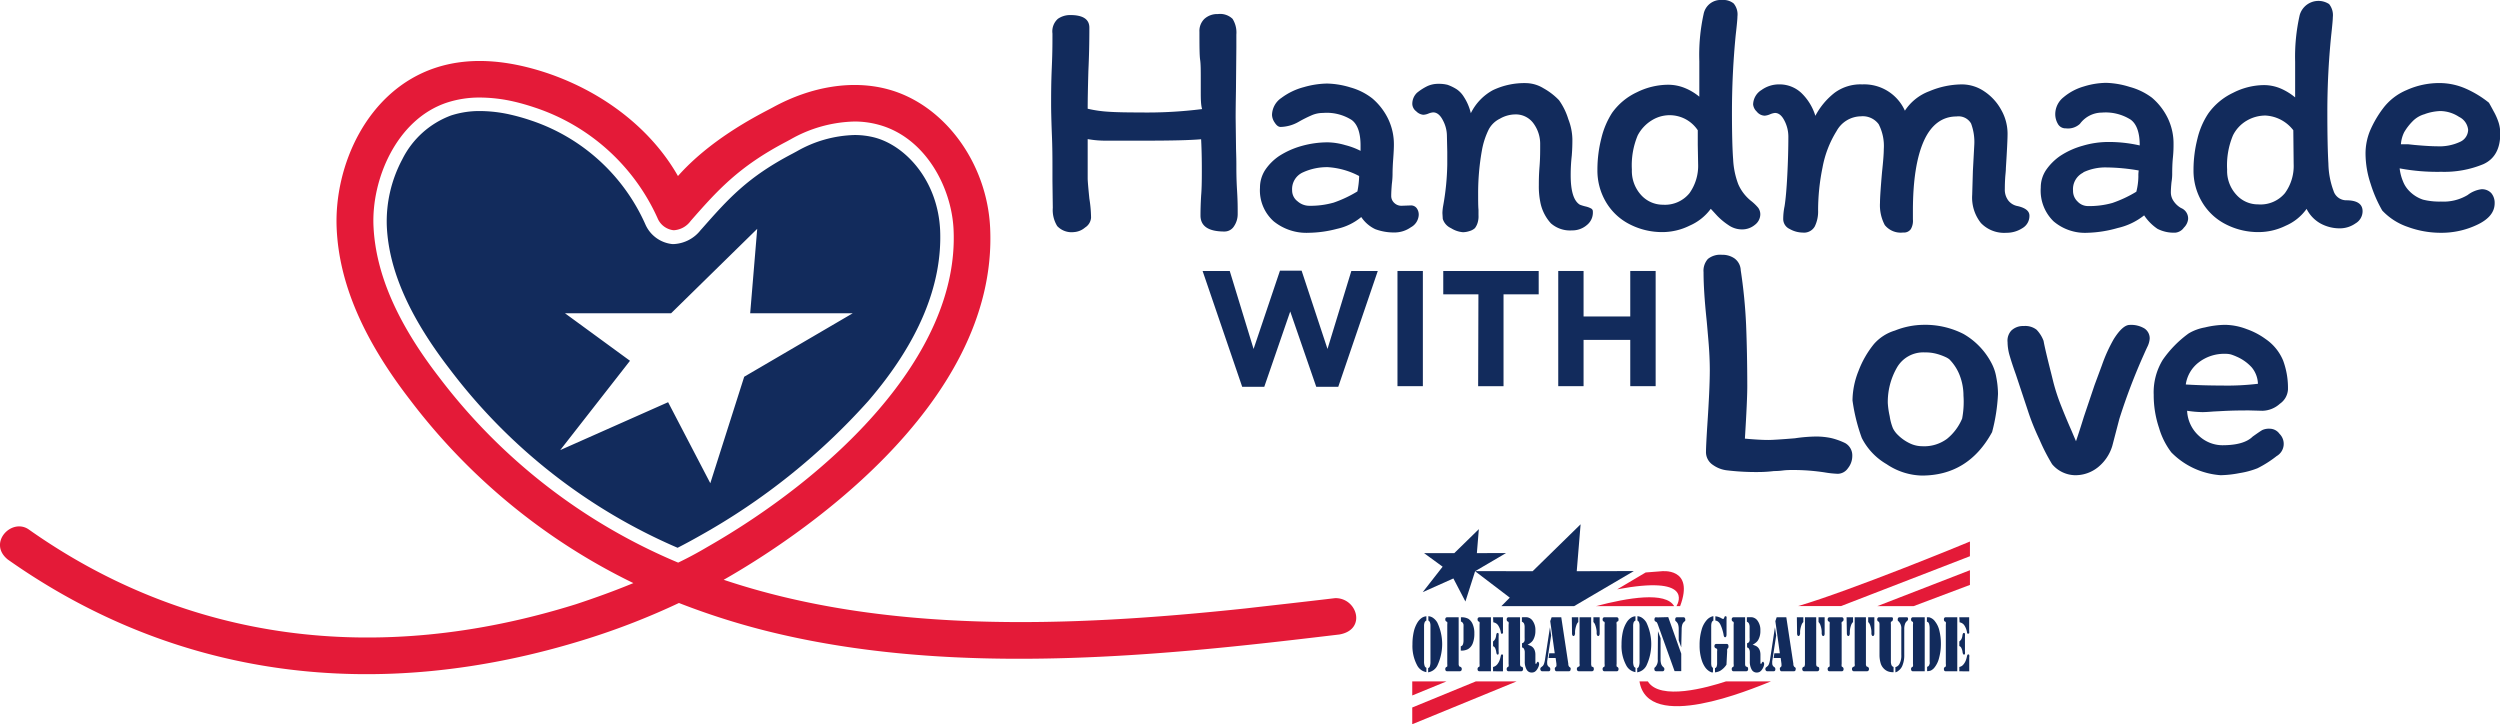 <svg xmlns="http://www.w3.org/2000/svg" viewBox="0 0 355.48 102.98"><defs><style>.cls-1{fill:#e41a38;}.cls-2,.cls-3{fill:#122b5c;}.cls-3{fill-rule:evenodd;}</style></defs><g id="Layer_2" data-name="Layer 2"><g id="Layer_1-2" data-name="Layer 1"><path id="fullLogo" class="cls-1" d="M189.85,85.05c-4.45.53-8.67,1-12.71,1.46-25.65,2.73-51.53,3.55-74.24-4.07l.18-.1c9.15-5.22,38.91-24.25,37.71-49.93-.43-9.27-6.54-17.56-14.52-19.71-5-1.36-10.86-.45-16.36,2.56l-.51.27c-2.33,1.22-8.53,4.46-13,9.5C92.68,18.48,86,13.17,77.8,10.39c-6-2-11.31-2.27-15.93-.73-9.69,3.24-14.38,13.91-14,22.78.33,7.75,3.73,15.72,10.4,24.37a88.12,88.12,0,0,0,31.79,26.1c-2.65,1.1-5.37,2.08-8.15,3C53.47,94.8,26.56,91.14,4.11,75.3c-2.44-1.73-5.92,1.91-3,4.26,23.83,16.81,52.31,20.71,82.37,11.28a102.56,102.56,0,0,0,13.06-5.1,103.39,103.39,0,0,0,15,4.58c20.83,4.71,43.58,3.77,66.13,1.36,4.08-.43,8.3-.93,12.77-1.46C194.36,89.55,193,85,189.85,85.05ZM96.43,80a82.76,82.76,0,0,1-34-26.37c-6-7.77-9-14.78-9.32-21.42S56.35,17,63.52,14.6a14.81,14.81,0,0,1,4.74-.73,21.91,21.91,0,0,1,4.8.57c1,.23,2,.52,3.07.88A29.19,29.19,0,0,1,93.49,31a2.8,2.8,0,0,0,2.23,1.73h.18a3.19,3.19,0,0,0,2.31-1.32C102,27.1,105,23.71,111.82,20.14l.59-.32a19.18,19.18,0,0,1,9.07-2.54,12.91,12.91,0,0,1,3.43.45c6.64,1.78,10.4,8.86,10.68,14.92.84,18.06-17.57,35.18-35.09,45.17Q98.51,79,96.43,80Z"></path><path id="fullLogo-2" data-name="fullLogo" class="cls-2" d="M133.68,32.74c-.33-7.09-4.91-12-9.26-13.17a11.28,11.28,0,0,0-2.94-.37,17.36,17.36,0,0,0-8.15,2.3l-.63.34c-6.43,3.36-9.15,6.44-12.92,10.71l-.14.15a5.17,5.17,0,0,1-3.74,2l-.35,0a4.71,4.71,0,0,1-3.79-2.81A27.22,27.22,0,0,0,75.51,17.13a29.39,29.39,0,0,0-2.88-.82,19.82,19.82,0,0,0-4.37-.52,13,13,0,0,0-4.13.63,12.67,12.67,0,0,0-6.94,6.26A18.73,18.73,0,0,0,55,32.13c.27,6.23,3.19,12.88,8.93,20.33A80.39,80.39,0,0,0,96.35,77.89c1.09-.56,2.16-1.14,3.2-1.73A92.81,92.81,0,0,0,123.48,57C130.61,48.71,134,40.54,133.68,32.74ZM105.82,53.57,101,68.71,95,57.19,79.66,64,89.58,51.3l-9.25-6.76h15.1l12.24-12-1,12,14.59,0Z"></path><path id="fullLogo-3" data-name="fullLogo" class="cls-2" d="M170.74,13.12V11.28c0-1.24,0-2.16-.09-2.77s-.1-1.87-.1-4a2.39,2.39,0,0,1,.7-1.82A2.7,2.7,0,0,1,173.17,2a2.56,2.56,0,0,1,2.09.68,3.65,3.65,0,0,1,.54,2.24V6.76l-.05,5.34c0,1-.05,2.59-.05,4.67l.05,4c0,.62.05,1.48.05,2.58,0,.87,0,2.12.1,3.74s.09,2.61.09,3.35a3.06,3.06,0,0,1-.51,1.71,1.59,1.59,0,0,1-1.38.77c-2.27,0-3.4-.76-3.4-2.28q0-1.26.09-2.82c.07-.74.1-1.88.1-3.4,0-1.07,0-2.61-.1-4.62q-2.28.2-7.87.2c-2.33,0-4.15,0-5.44,0a14.68,14.68,0,0,1-2.82-.22l0,5.59c0,.36.08,1.31.24,2.87a18.13,18.13,0,0,1,.24,2.72,1.8,1.8,0,0,1-.85,1.39,2.67,2.67,0,0,1-1.57.65,2.81,2.81,0,0,1-2.39-.85,4.35,4.35,0,0,1-.63-2.6l-.05-3.84c0-.45,0-1.08,0-1.89,0-1.2,0-2.84-.09-4.91-.07-1.88-.1-3.24-.1-4.09,0-1.26,0-3,.1-5.29s.09-3.73.09-4.77a2.39,2.39,0,0,1,.78-2.09,3.06,3.06,0,0,1,1.75-.53c1.82,0,2.72.6,2.72,1.8q0,3.21-.14,6.12c-.07,2.46-.1,4.26-.1,5.4a17.44,17.44,0,0,0,3,.43c1,.07,2.5.1,4.38.1a62.85,62.85,0,0,0,8.89-.48C170.76,14.94,170.74,14.16,170.74,13.12Z"></path><path id="fullLogo-4" data-name="fullLogo" class="cls-2" d="M200.61,32.32a4,4,0,0,1-2.11.73,7.6,7.6,0,0,1-2.94-.46,4.9,4.9,0,0,1-2-1.73,8.08,8.08,0,0,1-3.45,1.68,16.51,16.51,0,0,1-4,.56,7.4,7.4,0,0,1-5-1.63,5.89,5.89,0,0,1-1.95-4.79,4.62,4.62,0,0,1,.73-2.5,7.33,7.33,0,0,1,2-2,11.74,11.74,0,0,1,3.21-1.43,13.67,13.67,0,0,1,3.74-.51,9.33,9.33,0,0,1,2.43.39,10.27,10.27,0,0,1,2.19.82v-.77c0-1.75-.42-3-1.26-3.62a6.63,6.63,0,0,0-4.09-1,4,4,0,0,0-1.62.34,18.41,18.41,0,0,0-1.83.92,5.39,5.39,0,0,1-2.57.73c-.29,0-.57-.2-.83-.61a2.07,2.07,0,0,1-.39-1.09,3,3,0,0,1,1.34-2.43,9.22,9.22,0,0,1,3.18-1.53,12.61,12.61,0,0,1,3.31-.51,12.11,12.11,0,0,1,3.35.56A8.87,8.87,0,0,1,195.14,14a8.92,8.92,0,0,1,2.26,2.94,8.32,8.32,0,0,1,.8,3.67q0,.63-.09,1.89c-.07.91-.1,1.69-.1,2.34a11.72,11.72,0,0,1-.1,1.31c-.06.71-.09,1.28-.09,1.7a1.33,1.33,0,0,0,.43,1,1.45,1.45,0,0,0,1,.41l1.36-.05a1,1,0,0,1,.83.39,1.53,1.53,0,0,1,.29,1A2.11,2.11,0,0,1,200.61,32.32Zm-11-3.5a17.38,17.38,0,0,0,3.4-1.6,12.29,12.29,0,0,0,.25-2.19,11,11,0,0,0-4.43-1.26,8.18,8.18,0,0,0-3.54.73,2.6,2.6,0,0,0-1.56,2.57,1.93,1.93,0,0,0,.78,1.56,2.52,2.52,0,0,0,1.6.63A12,12,0,0,0,189.6,28.82Z"></path><path id="fullLogo-5" data-name="fullLogo" class="cls-2" d="M225.47,29.36a3,3,0,0,1,.78.29.46.46,0,0,1,.24.43,2.26,2.26,0,0,1-.85,1.92,3.16,3.16,0,0,1-2.11.76,4.12,4.12,0,0,1-3-1A6.2,6.2,0,0,1,219,28.63a11.23,11.23,0,0,1-.19-2.29c0-.55,0-1.44.1-2.67s.09-2.33.09-3.11a4.91,4.91,0,0,0-.94-3,3.1,3.1,0,0,0-2.65-1.29,4.43,4.43,0,0,0-2.14.61,3.57,3.57,0,0,0-1.56,1.48,11,11,0,0,0-1,3.06,34.3,34.3,0,0,0-.53,6.08c0,1,0,1.78.05,2.33,0,.13,0,.38,0,.76a3.05,3.05,0,0,1-.1,1,2.39,2.39,0,0,1-.41.85,1.87,1.87,0,0,1-.75.41,3.13,3.13,0,0,1-.95.17,3.75,3.75,0,0,1-1.7-.58,2.13,2.13,0,0,1-1.17-1.32l-.05-.82a7,7,0,0,1,.1-1,35.75,35.75,0,0,0,.59-5.93c0-.75,0-1.33,0-1.75l-.05-2.29a4.76,4.76,0,0,0-.59-2.26c-.38-.73-.84-1.09-1.36-1.09a2.2,2.2,0,0,0-.68.17,2.15,2.15,0,0,1-.73.17,1.62,1.62,0,0,1-1-.49,1.37,1.37,0,0,1-.56-1,2.16,2.16,0,0,1,.68-1.65,7.61,7.61,0,0,1,1.43-.92,3.68,3.68,0,0,1,1.63-.34,4.9,4.9,0,0,1,1.27.14,6.56,6.56,0,0,1,1.31.64,3.56,3.56,0,0,1,1,1.06,7.28,7.28,0,0,1,1,2.34,7.46,7.46,0,0,1,3.14-3.28,10.43,10.43,0,0,1,4.78-1,4.89,4.89,0,0,1,2.41.73,9.27,9.27,0,0,1,2.21,1.7A9.27,9.27,0,0,1,223,16.94a8.26,8.26,0,0,1,.58,2.84c0,.49,0,1.28-.09,2.38a24.5,24.5,0,0,0-.15,2.77c0,2.27.44,3.66,1.31,4.18A6.66,6.66,0,0,0,225.47,29.36Z"></path><path id="fullLogo-6" data-name="fullLogo" class="cls-2" d="M245.76,32a9.41,9.41,0,0,1-1.58-1.31l-.92-1a7.35,7.35,0,0,1-3,2.39,8.75,8.75,0,0,1-3.74.92,10.07,10.07,0,0,1-4.91-1.17,8.22,8.22,0,0,1-3.3-3.18,8.78,8.78,0,0,1-1.17-4.5,18,18,0,0,1,.56-4.49,11.72,11.72,0,0,1,1.53-3.62,9,9,0,0,1,3.52-2.92,10.09,10.09,0,0,1,4.4-1.07,6.27,6.27,0,0,1,2.48.49,7.86,7.86,0,0,1,2,1.21c0-2.14,0-3.48,0-4V8.7A27.1,27.1,0,0,1,242.24,2a2.47,2.47,0,0,1,2.62-2,2.34,2.34,0,0,1,1.65.49,2.43,2.43,0,0,1,.54,1.84c0,.33-.08,1.22-.25,2.68-.35,3.63-.53,7.25-.53,10.88q0,4.58.17,6.78a11.45,11.45,0,0,0,.73,3.53,6.22,6.22,0,0,0,1.77,2.33,7.05,7.05,0,0,1,1.05,1,1.57,1.57,0,0,1,.31,1,1.9,1.9,0,0,1-.77,1.44,2.82,2.82,0,0,1-1.85.65A3.34,3.34,0,0,1,245.76,32Zm-5.54-4.52a6.69,6.69,0,0,0,1.24-4.15l-.05-2.72c0-.52,0-1.22,0-2.09a4.8,4.8,0,0,0-6.54-1.41,5.48,5.48,0,0,0-2,2.14,11,11,0,0,0-.83,4.86,5.08,5.08,0,0,0,1.31,3.62,4.17,4.17,0,0,0,3.11,1.38A4.49,4.49,0,0,0,240.22,27.48Z"></path><path id="fullLogo-7" data-name="fullLogo" class="cls-2" d="M280.53,24.3l.2-3.74a7.5,7.5,0,0,0-.46-3,2.06,2.06,0,0,0-2.07-1c-2,0-3.58,1.15-4.62,3.43S272,25.61,272,30c0,.19,0,.59,0,1.19a2.37,2.37,0,0,1-.29,1.38,1.18,1.18,0,0,1-1.09.49A2.9,2.9,0,0,1,268,32a6,6,0,0,1-.68-3.16c0-.71.1-2.17.29-4.37.17-1.56.25-2.64.25-3.26a6.75,6.75,0,0,0-.73-3.55,2.81,2.81,0,0,0-2.53-1.12,4,4,0,0,0-3.45,2.09,14.87,14.87,0,0,0-2,5.18,30.45,30.45,0,0,0-.63,6.1,4.83,4.83,0,0,1-.47,2.28,1.75,1.75,0,0,1-1.72.88,3.8,3.8,0,0,1-1.85-.51,1.55,1.55,0,0,1-.92-1.39,8.84,8.84,0,0,1,.19-1.84c.16-1,.29-2.48.39-4.43s.15-3.77.15-5.49a4.94,4.94,0,0,0-.56-2.26c-.37-.73-.82-1.09-1.34-1.09a2.35,2.35,0,0,0-.7.19,2.42,2.42,0,0,1-.76.2,1.5,1.5,0,0,1-1.14-.59,1.63,1.63,0,0,1-.51-1,2.48,2.48,0,0,1,1.19-2.06A4.24,4.24,0,0,1,253,12a4.51,4.51,0,0,1,3.13,1.21,7.59,7.59,0,0,1,2,3.26,10.14,10.14,0,0,1,2.74-3.28A6.21,6.21,0,0,1,264.79,12a6.34,6.34,0,0,1,6.07,3.74,7.12,7.12,0,0,1,3.48-2.77A12.07,12.07,0,0,1,279,12a5.69,5.69,0,0,1,3.16,1,7.41,7.41,0,0,1,2.4,2.63,6.87,6.87,0,0,1,.9,3.37c0,.75-.08,2.39-.24,4.91,0,.43-.07.89-.1,1.39s-.05,1-.05,1.58a2.54,2.54,0,0,0,.51,1.65,2.17,2.17,0,0,0,1.34.78c1.1.26,1.65.71,1.65,1.36a2,2,0,0,1-1,1.77,4.11,4.11,0,0,1-2.28.66,4.57,4.57,0,0,1-3.62-1.39,5.8,5.8,0,0,1-1.24-4Z"></path><path id="fullLogo-8" data-name="fullLogo" class="cls-2" d="M306.78,32.54a6.87,6.87,0,0,1-1.9-1.92,9.34,9.34,0,0,1-3.76,1.8,17,17,0,0,1-4.3.68A6.89,6.89,0,0,1,292,31.47a6.08,6.08,0,0,1-1.82-4.79,4.47,4.47,0,0,1,.75-2.5,7.85,7.85,0,0,1,2-2,11.31,11.31,0,0,1,3.23-1.46,12.81,12.81,0,0,1,3.43-.53,19.84,19.84,0,0,1,4.66.49v-.05c0-1.75-.43-3-1.29-3.62a6.68,6.68,0,0,0-4.1-1,3.9,3.9,0,0,0-3.11,1.6,2.49,2.49,0,0,1-2,.64,1.23,1.23,0,0,1-1.15-.66,2.75,2.75,0,0,1-.36-1.34,3.08,3.08,0,0,1,1.19-2.43,7.83,7.83,0,0,1,2.89-1.53,11.1,11.1,0,0,1,3.16-.51,12.2,12.2,0,0,1,3.35.58A9.24,9.24,0,0,1,306,13.9a8.92,8.92,0,0,1,2.26,2.94,8.32,8.32,0,0,1,.8,3.67c0,.42,0,1-.09,1.9s-.1,1.76-.1,2.38a7.4,7.4,0,0,1-.1,1.11c-.06.59-.09,1.07-.09,1.46a2.16,2.16,0,0,0,.38,1.22,3.14,3.14,0,0,0,1.07,1,1.6,1.6,0,0,1,1,1.6,2,2,0,0,1-.6,1.19,1.67,1.67,0,0,1-1.19.71A5.07,5.07,0,0,1,306.78,32.54Zm-10.55-8a2.62,2.62,0,0,0-1.46,2.57,2.07,2.07,0,0,0,.66,1.56,2,2,0,0,0,1.43.63,12,12,0,0,0,3.5-.44,17.42,17.42,0,0,0,3.41-1.6,9.2,9.2,0,0,0,.29-2.19,4.57,4.57,0,0,1,.05-.83,28.2,28.2,0,0,0-4.52-.43A7.35,7.35,0,0,0,296.23,24.5Z"></path><path id="fullLogo-9" data-name="fullLogo" class="cls-2" d="M331.47,5.1a107.93,107.93,0,0,0-.54,10.84q0,4.81.15,7.34a11.72,11.72,0,0,0,.73,3.86,1.9,1.9,0,0,0,1.8,1.34c1.55,0,2.33.52,2.33,1.56a2,2,0,0,1-1,1.72,3.87,3.87,0,0,1-2.24.71,5.69,5.69,0,0,1-2.72-.68,4.86,4.86,0,0,1-2-2.09A7.08,7.08,0,0,1,325,32.1a8.74,8.74,0,0,1-3.72.9,10.07,10.07,0,0,1-4.91-1.17,8.22,8.22,0,0,1-3.3-3.18,8.7,8.7,0,0,1-1.17-4.45,18,18,0,0,1,.56-4.49A11.1,11.1,0,0,1,314,16.14a9.09,9.09,0,0,1,3.52-2.94,9.8,9.8,0,0,1,4.35-1.1,6.12,6.12,0,0,1,2.48.51,8.53,8.53,0,0,1,2,1.24c0-2.17,0-3.53,0-4.08v-1A26.85,26.85,0,0,1,327,2.14,2.77,2.77,0,0,1,331.18.58a2.51,2.51,0,0,1,.53,1.85C331.71,2.75,331.63,3.65,331.47,5.1ZM318,27.7a4.1,4.1,0,0,0,3.09,1.36,4.5,4.5,0,0,0,3.81-1.6,6.55,6.55,0,0,0,1.24-4.13l-.05-4.81a5.34,5.34,0,0,0-3.93-2.09,5.25,5.25,0,0,0-2.65.7,5,5,0,0,0-2,2.12,11,11,0,0,0-.83,4.86A5,5,0,0,0,318,27.7Z"></path><path id="fullLogo-10" data-name="fullLogo" class="cls-2" d="M337,18.59a15.21,15.21,0,0,1,1.85-3.18,8.11,8.11,0,0,1,3.35-2.6,11.24,11.24,0,0,1,4.67-1,9.31,9.31,0,0,1,3.76.8,14.65,14.65,0,0,1,3.28,2c.13.23.36.64.68,1.24a8.68,8.68,0,0,1,.71,1.63,5.39,5.39,0,0,1,.22,1.5c0,2.17-.8,3.62-2.38,4.35a14.47,14.47,0,0,1-6,1.1,28.94,28.94,0,0,1-5.93-.49,6.65,6.65,0,0,0,.48,1.85,4,4,0,0,0,.93,1.41,4.83,4.83,0,0,0,1.92,1.19,9.62,9.62,0,0,0,2.55.27,6.66,6.66,0,0,0,3.79-.93,4.07,4.07,0,0,1,1.94-.82,1.8,1.8,0,0,1,1.42.55,2.14,2.14,0,0,1,.48,1.44c0,1.23-.79,2.23-2.36,3A11.79,11.79,0,0,1,347,33.1a13.58,13.58,0,0,1-4.62-.83,8.91,8.91,0,0,1-3.64-2.33,18.47,18.47,0,0,1-1.65-3.79,13.69,13.69,0,0,1-.73-4.28A8.52,8.52,0,0,1,337,18.59Zm7.85-2.38A3.82,3.82,0,0,0,343,17.3a7.74,7.74,0,0,0-1.15,1.51,4.63,4.63,0,0,0-.46,1.7c.36,0,.7,0,1,0l.93.1c1.42.13,2.49.19,3.2.19a6.89,6.89,0,0,0,3.28-.63,1.91,1.91,0,0,0,1.15-1.7,2.29,2.29,0,0,0-1.29-1.85,4.94,4.94,0,0,0-2.7-.83A7.36,7.36,0,0,0,344.81,16.21Z"></path><path id="fullLogo-11" data-name="fullLogo" class="cls-2" d="M246.61,36.73a2.19,2.19,0,0,1,.91,1.71,72.54,72.54,0,0,1,.76,7.72q.16,3.86.17,8.71,0,2.06-.34,7.5c1.44.13,2.55.19,3.33.19q.84,0,3.78-.24a22.08,22.08,0,0,1,3-.25,10.39,10.39,0,0,1,2.16.22,9.76,9.76,0,0,1,2,.72,2,2,0,0,1,1,1.81,2.78,2.78,0,0,1-.62,1.76,1.78,1.78,0,0,1-1.44.79,14,14,0,0,1-1.87-.2,29.65,29.65,0,0,0-4.41-.34c-.46,0-1,0-1.54.07s-1,.08-1.25.08a18.68,18.68,0,0,1-2.36.14,34.8,34.8,0,0,1-4.31-.24,4.28,4.28,0,0,1-2-.76,2.18,2.18,0,0,1-1-1.94c0-.49.06-1.75.19-3.77q.34-5.05.35-7.7c0-1.37-.07-2.81-.2-4.32s-.21-2.45-.25-2.84q-.44-4.17-.44-6.86a2.51,2.51,0,0,1,.62-1.87,2.79,2.79,0,0,1,2-.59A3,3,0,0,1,246.61,36.73Z"></path><path id="fullLogo-12" data-name="fullLogo" class="cls-2" d="M283.85,53.62A13,13,0,0,1,284.1,56a25.51,25.51,0,0,1-.84,5.44q-3.37,6.18-10,6.18a9.31,9.31,0,0,1-5-1.62,9,9,0,0,1-3.53-3.73,25.55,25.55,0,0,1-1.32-5.34,11.54,11.54,0,0,1,.85-4.17,13.84,13.84,0,0,1,2.19-3.83,6.42,6.42,0,0,1,3-1.93,11.21,11.21,0,0,1,3.92-.81,12,12,0,0,1,5.83,1.3,10.25,10.25,0,0,1,4,4.19A6.53,6.53,0,0,1,283.85,53.62Zm-4.66,2.62a8,8,0,0,0-.51-2.8,6.62,6.62,0,0,0-1.5-2.35,2.67,2.67,0,0,0-.54-.32,8.1,8.1,0,0,0-1.2-.44,6.08,6.08,0,0,0-1.74-.22,4.31,4.31,0,0,0-4,2.21,9.78,9.78,0,0,0-1.27,5,11.73,11.73,0,0,0,.27,1.86,7.49,7.49,0,0,0,.46,1.72,3.51,3.51,0,0,0,.76,1,6.08,6.08,0,0,0,1.52,1.08,4.13,4.13,0,0,0,1.89.47,5.46,5.46,0,0,0,3.53-1.06A7.38,7.38,0,0,0,279,59.52,12.79,12.79,0,0,0,279.19,56.24Z"></path><path id="fullLogo-13" data-name="fullLogo" class="cls-2" d="M298.88,51.92a21.91,21.91,0,0,1,1.69-3.72c.85-1.34,1.6-2,2.26-2a3.66,3.66,0,0,1,2.1.51,1.68,1.68,0,0,1,.74,1.45,3.16,3.16,0,0,1-.37,1.23q-.36.78-.42.93a84.67,84.67,0,0,0-3.53,9.26l-1,3.83a6.18,6.18,0,0,1-2,3A5.12,5.12,0,0,1,295,67.57,4.37,4.37,0,0,1,291.79,66,28.07,28.07,0,0,1,290,62.51q-1-2.1-1.65-4.11l-1.71-5.15c-.36-1-.65-1.88-.86-2.6a7.07,7.07,0,0,1-.32-2A2.1,2.1,0,0,1,286,47a2.39,2.39,0,0,1,1.76-.64,2.62,2.62,0,0,1,1.82.52,4.63,4.63,0,0,1,1,1.59c.13.75.49,2.29,1.08,4.61l.34,1.37a28.06,28.06,0,0,0,1.13,3.39c.45,1.14.91,2.24,1.37,3.28l.69,1.62c.32-.95.7-2.11,1.12-3.48l1.52-4.51Z"></path><path id="fullLogo-14" data-name="fullLogo" class="cls-2" d="M307.53,51.16a15.65,15.65,0,0,1,3.68-3.75,6.77,6.77,0,0,1,2.3-.85,12.81,12.81,0,0,1,2.85-.37,8.84,8.84,0,0,1,3.11.61,10.35,10.35,0,0,1,2.67,1.4,6.92,6.92,0,0,1,2.5,3.06,11.23,11.23,0,0,1,.69,4.15,2.65,2.65,0,0,1-1.15,2,3.82,3.82,0,0,1-2.48,1l-1.86-.05c-.95,0-2.31,0-4.07.1l-1,.05q-1.08.09-1.62.09a16.28,16.28,0,0,1-2.16-.19,5.1,5.1,0,0,0,1.72,3.6,4.94,4.94,0,0,0,3.28,1.3q3.09,0,4.32-1.23c.69-.49,1.14-.8,1.37-.93a2.29,2.29,0,0,1,1.08-.19,1.72,1.72,0,0,1,1.37.73,2,2,0,0,1-.41,3.16A15.61,15.61,0,0,1,321,66.58a11.82,11.82,0,0,1-2.55.69,15.33,15.33,0,0,1-2.7.3,10.92,10.92,0,0,1-7-3.24A10.62,10.62,0,0,1,307,60.85a14.57,14.57,0,0,1-.76-4.71A8.84,8.84,0,0,1,307.53,51.16Zm13.53,3.41a3.85,3.85,0,0,0-.88-2.33A6.24,6.24,0,0,0,318,50.7a6.73,6.73,0,0,0-.78-.3,3.1,3.1,0,0,0-.78-.09,5.93,5.93,0,0,0-3.8,1.22,4.81,4.81,0,0,0-1.84,3.14c1.63.1,3.35.15,5.14.15A36.32,36.32,0,0,0,321.06,54.57Z"></path><path id="fullLogo-15" data-name="fullLogo" class="cls-2" d="M171,38.53h3.86l3.39,11.09L182,38.49h3.08l3.68,11.13,3.39-11.09h3.76L190.29,55h-3.13l-3.7-10.71L179.77,55h-3.14Z"></path><path id="fullLogo-16" data-name="fullLogo" class="cls-2" d="M198.71,38.53h3.61V54.91h-3.61Z"></path><path id="fullLogo-17" data-name="fullLogo" class="cls-2" d="M210.22,41.85h-5V38.53h13.57v3.32h-5V54.91h-3.61Z"></path><path id="fullLogo-18" data-name="fullLogo" class="cls-2" d="M221.57,38.53h3.6V45h6.64V38.53h3.61V54.91h-3.61V48.33h-6.64v6.58h-3.6Z"></path><path id="fullLogo-19" data-name="fullLogo" class="cls-2" d="M202.82,88.23a.54.54,0,0,0-.25.27,1.36,1.36,0,0,0-.08.51v5a1.93,1.93,0,0,0,.09.7.41.41,0,0,0,.24.24v.62a1.81,1.81,0,0,1-1.3-.94,5.78,5.78,0,0,1-.68-3,8,8,0,0,1,.18-1.77,4.31,4.31,0,0,1,.53-1.34,2.29,2.29,0,0,1,.58-.64,1.35,1.35,0,0,1,.69-.25Zm.28,0v-.61a1.32,1.32,0,0,1,.69.25,2.15,2.15,0,0,1,.58.64,7.15,7.15,0,0,1,0,6.15,1.79,1.79,0,0,1-1.3.94V95a.38.38,0,0,0,.15-.09.49.49,0,0,0,.09-.15,2.08,2.08,0,0,0,.09-.7V89a1.53,1.53,0,0,0-.06-.47.5.5,0,0,0-.1-.18A.48.48,0,0,0,203.1,88.23Z"></path><path id="fullLogo-20" data-name="fullLogo" class="cls-2" d="M207.41,87.77v6.61a.6.6,0,0,0,.06.31s0,.06.05.07l.16.07a.3.3,0,0,1,.17.31.32.32,0,0,1-.09.24.34.34,0,0,1-.22.07h-1.77a.26.26,0,0,1-.19-.08.29.29,0,0,1-.07-.22.31.31,0,0,1,.14-.3l.14-.08s0,0,0-.06a1,1,0,0,0,0-.29V88.8a.9.9,0,0,0,0-.29l0-.07-.14-.07a.32.32,0,0,1-.14-.31.28.28,0,0,1,.07-.21.26.26,0,0,1,.19-.08h1.64Zm.3,4.74V91.9a.51.51,0,0,0,.21-.11.62.62,0,0,0,.11-.2,1.86,1.86,0,0,0,.07-.59V89.21a3.59,3.59,0,0,0,0-.4.67.67,0,0,0-.1-.23.44.44,0,0,0-.27-.2v-.61a2.07,2.07,0,0,1,1.06.22,1.7,1.7,0,0,1,.62.78,3.17,3.17,0,0,1,.23,1.31,3.74,3.74,0,0,1-.23,1.41,1.66,1.66,0,0,1-.67.81A2,2,0,0,1,207.71,92.51Z"></path><path id="fullLogo-21" data-name="fullLogo" class="cls-2" d="M212,87.77v7.68h-1.64a.26.26,0,0,1-.19-.08.29.29,0,0,1-.07-.22.31.31,0,0,1,.14-.3l.14-.08s0,0,0-.06a1,1,0,0,0,0-.29V88.8a.9.9,0,0,0,0-.29l0-.07-.14-.07a.32.32,0,0,1-.14-.31.28.28,0,0,1,.07-.21.26.26,0,0,1,.19-.08H212Zm.3,4.09v-.65a1.19,1.19,0,0,0,.3-.34,1.7,1.7,0,0,0,.14-.49.93.93,0,0,1,.07-.3.16.16,0,0,1,.13-.08c.08,0,.13,0,.15.14a1.11,1.11,0,0,1,0,.33v2.14a1.07,1.07,0,0,1,0,.37.13.13,0,0,1-.13.1.16.16,0,0,1-.13-.08.84.84,0,0,1-.07-.26,2.08,2.08,0,0,0-.17-.6A.58.58,0,0,0,212.25,91.86Zm0-4.09h1.41v2a.78.78,0,0,1,0,.26.15.15,0,0,1-.14.07.12.12,0,0,1-.11,0,.68.68,0,0,1-.06-.2,2.54,2.54,0,0,0-.39-1,1,1,0,0,0-.67-.41Zm0,7.68v-.61a1.15,1.15,0,0,0,.37-.16,1.27,1.27,0,0,0,.3-.31,2,2,0,0,0,.24-.43,4.48,4.48,0,0,0,.17-.59.59.59,0,0,1,.08-.24.13.13,0,0,1,.11-.06.14.14,0,0,1,.14.09,1.08,1.08,0,0,1,0,.32v2Z"></path><path id="fullLogo-22" data-name="fullLogo" class="cls-2" d="M216.14,87.77v6.61a.76.76,0,0,0,.05.31.14.14,0,0,0,.06.07l.16.07c.11,0,.16.15.16.31a.32.32,0,0,1-.09.24.3.3,0,0,1-.22.07H214.5a.24.24,0,0,1-.19-.08.29.29,0,0,1-.07-.22.31.31,0,0,1,.14-.3l.13-.08s0,0,0-.06a.69.69,0,0,0,0-.29V88.8a.65.65,0,0,0,0-.29s0-.06,0-.07l-.13-.07a.32.32,0,0,1-.14-.31.28.28,0,0,1,.07-.21.24.24,0,0,1,.19-.08h1.64Zm1.07,3.91a2.35,2.35,0,0,1,.49.18,1.11,1.11,0,0,1,.32.26,1.23,1.23,0,0,1,.22.41,1.82,1.82,0,0,1,.08.52v1.16c0,.12,0,.18.07.18a.05.05,0,0,0,.05,0l.05-.09c.06-.13.12-.2.18-.2s.08,0,.12.11a.36.36,0,0,1,.06.2,1.1,1.1,0,0,1-.1.42,2,2,0,0,1-.26.45,1,1,0,0,1-.31.27.93.93,0,0,1-.39.08.79.79,0,0,1-.72-.43,2.27,2.27,0,0,1-.26-1.18V92.68a1.12,1.12,0,0,0-.1-.39.39.39,0,0,0-.29-.23v-.6a.4.4,0,0,0,.27-.16.54.54,0,0,0,.1-.23,3.18,3.18,0,0,0,0-.38V89.2a1.4,1.4,0,0,0-.08-.53.6.6,0,0,0-.31-.27v-.63h.09a4,4,0,0,1,.66,0,1.18,1.18,0,0,1,.72.42,2.23,2.23,0,0,1,.45,1.49A2.5,2.5,0,0,1,218,91a1.31,1.31,0,0,1-.3.35A2.91,2.91,0,0,1,217.21,91.68Z"></path><path id="fullLogo-23" data-name="fullLogo" class="cls-2" d="M220.39,89.2l.17,1.16L220,94a1.5,1.5,0,0,0,0,.29.6.6,0,0,0,.2.5l.13.09a.35.35,0,0,1,.11.29c0,.18-.08.28-.25.28h-.89a.25.25,0,0,1-.2-.09.36.36,0,0,1-.08-.24.31.31,0,0,1,.16-.27l.21-.18a1.42,1.42,0,0,0,.13-.22,3.05,3.05,0,0,0,.16-.62Zm.24-1.43H222l1,6.61c0,.11,0,.22.06.31a.29.29,0,0,0,.14.17.4.4,0,0,1,.13.13.35.35,0,0,1,0,.16q0,.3-.27.3h-1.74a.21.21,0,0,1-.17-.09.33.33,0,0,1-.06-.21.37.37,0,0,1,0-.17.64.64,0,0,1,.12-.14.35.35,0,0,0,.1-.12.47.47,0,0,0,0-.17.86.86,0,0,0,0-.17l-.11-.82h-1l.09-.67h.78l-.64-4.57Z"></path><path id="fullLogo-24" data-name="fullLogo" class="cls-2" d="M223.5,87.77h.92v.68a1,1,0,0,0-.25.39,3.7,3.7,0,0,0-.21.91l0,.34a.53.53,0,0,1-.08.25.15.15,0,0,1-.14.1.19.19,0,0,1-.15-.1.54.54,0,0,1-.06-.27Zm2.75,0v6.61a.76.76,0,0,0,.05.31.25.25,0,0,0,0,.07l.16.07c.12,0,.17.15.17.31a.32.32,0,0,1-.09.24.32.32,0,0,1-.22.07h-1.79a.34.34,0,0,1-.23-.08.32.32,0,0,1-.08-.23.3.3,0,0,1,.17-.31l.16-.07s0,0,.05-.07a.62.62,0,0,0,0-.31V87.77Zm1.21,0v2.3a.54.54,0,0,1-.06.27.19.19,0,0,1-.15.1.15.15,0,0,1-.14-.1.53.53,0,0,1-.08-.25l0-.34a3.7,3.7,0,0,0-.21-.91,1,1,0,0,0-.25-.39v-.68Z"></path><path id="fullLogo-25" data-name="fullLogo" class="cls-2" d="M229.79,95.45h-1.64a.26.26,0,0,1-.2-.08.34.34,0,0,1-.07-.22.31.31,0,0,1,.14-.3l.14-.08s0,0,0-.06a.71.71,0,0,0,0-.29V88.8a.68.68,0,0,0,0-.29l0-.07-.14-.07a.32.32,0,0,1-.14-.31.33.33,0,0,1,.07-.21.26.26,0,0,1,.2-.08h1.73a.24.24,0,0,1,.19.08.28.28,0,0,1,.07.21c0,.16,0,.26-.14.31l-.13.07a.14.14,0,0,0,0,.07.68.68,0,0,0,0,.29v5.62a.71.71,0,0,0,0,.29s0,.06,0,.06l.13.08a.3.3,0,0,1,.14.3.29.29,0,0,1-.07.22.24.24,0,0,1-.19.08Z"></path><path id="fullLogo-26" data-name="fullLogo" class="cls-2" d="M232.55,88.23a.57.57,0,0,0-.26.27,1.64,1.64,0,0,0-.07.51v5a1.93,1.93,0,0,0,.09.7.41.41,0,0,0,.24.24v.62a1.81,1.81,0,0,1-1.3-.94,5.78,5.78,0,0,1-.68-3,8,8,0,0,1,.18-1.77,4.31,4.31,0,0,1,.53-1.34,2.15,2.15,0,0,1,.58-.64,1.32,1.32,0,0,1,.69-.25Zm.28,0v-.61a1.35,1.35,0,0,1,.69.25,2.15,2.15,0,0,1,.58.64,7.15,7.15,0,0,1,0,6.15,1.81,1.81,0,0,1-1.3.94V95a.28.28,0,0,0,.14-.09.27.27,0,0,0,.09-.15,1.82,1.82,0,0,0,.1-.7V89a1.53,1.53,0,0,0-.06-.47.5.5,0,0,0-.1-.18A.59.59,0,0,0,232.83,88.23Z"></path><path id="fullLogo-27" data-name="fullLogo" class="cls-2" d="M235.75,89.75l.37,1v3a2.22,2.22,0,0,0,.08.64,1,1,0,0,0,.26.42l.11.1a.32.32,0,0,1,.09.25.33.33,0,0,1-.07.21.27.27,0,0,1-.23.08h-.8c-.22,0-.32-.1-.32-.3a.38.38,0,0,1,0-.16.66.66,0,0,1,.15-.16,1.42,1.42,0,0,0,.33-1.08Zm1.46-2,1.85,5.2v2.48h-.95l-2.36-6.58a2.56,2.56,0,0,0-.13-.3.23.23,0,0,0-.12-.12l-.14-.08a.21.21,0,0,1-.08-.1.5.5,0,0,1,0-.34.23.23,0,0,1,.08-.12.89.89,0,0,1,.32,0Zm1.85,4.3-.36-1V89.5a2.25,2.25,0,0,0-.09-.72,1,1,0,0,0-.3-.43.35.35,0,0,1-.1-.12.4.4,0,0,1,0-.17.34.34,0,0,1,.06-.22.28.28,0,0,1,.2-.07h.87a.25.25,0,0,1,.23.09.38.38,0,0,1,.06.22.4.4,0,0,1,0,.17.59.59,0,0,1-.16.16.94.94,0,0,0-.28.47,2.46,2.46,0,0,0-.07.62Z"></path><path id="fullLogo-28" data-name="fullLogo" class="cls-2" d="M243.63,87.62v.62c-.21.08-.31.35-.31.79v5.24a1.78,1.78,0,0,0,.05.46.44.44,0,0,0,.2.23v.64a.66.66,0,0,1-.21,0l-.24-.11a2.05,2.05,0,0,1-.67-.62,3.72,3.72,0,0,1-.48-1,6.78,6.78,0,0,1-.3-2.14,7.53,7.53,0,0,1,.27-2.12,3.42,3.42,0,0,1,.76-1.46,1.66,1.66,0,0,1,.61-.44A.79.79,0,0,1,243.63,87.62Zm1.86,6.89a2.87,2.87,0,0,1-.37.46,3.18,3.18,0,0,1-.44.36,1.35,1.35,0,0,1-.42.19,1.29,1.29,0,0,1-.4.08V95a.35.35,0,0,0,.15-.09.35.35,0,0,0,.09-.16,1.37,1.37,0,0,0,.06-.44V92.62a.76.76,0,0,0,0-.31.25.25,0,0,0-.05-.07l-.16-.07a.3.3,0,0,1-.17-.31.34.34,0,0,1,.08-.23.32.32,0,0,1,.23-.07h1.39a.28.28,0,0,1,.22.07.34.34,0,0,1,.07.24.48.48,0,0,1,0,.18.77.77,0,0,1-.1.15.41.41,0,0,0-.08.14,1.29,1.29,0,0,0,0,.25Zm-1.58-6.28v-.6a2.14,2.14,0,0,1,.94.33A.28.28,0,0,0,245,88a.09.09,0,0,0,.08,0,2.44,2.44,0,0,0,.12-.24c0-.09.1-.14.16-.14a.15.15,0,0,1,.14.09.9.9,0,0,1,0,.29v2.18c0,.29-.07.43-.2.43a.16.16,0,0,1-.14-.08,1,1,0,0,1-.09-.34,6.67,6.67,0,0,0-.19-.73,4.77,4.77,0,0,0-.26-.66,1.17,1.17,0,0,0-.32-.41A.9.9,0,0,0,243.91,88.23Z"></path><path id="fullLogo-29" data-name="fullLogo" class="cls-2" d="M248.14,87.77v6.61a.76.76,0,0,0,.05.31.14.14,0,0,0,.06.07l.16.07c.11,0,.16.15.16.31a.32.32,0,0,1-.09.24.32.32,0,0,1-.22.07H246.5a.24.24,0,0,1-.19-.08.29.29,0,0,1-.07-.22.31.31,0,0,1,.14-.3l.13-.08s0,0,0-.06a.71.71,0,0,0,0-.29V88.8a.68.68,0,0,0,0-.29.14.14,0,0,0,0-.07l-.13-.07a.32.32,0,0,1-.14-.31.28.28,0,0,1,.07-.21.24.24,0,0,1,.19-.08h1.64Zm1.07,3.91a2.59,2.59,0,0,1,.49.18,1.11,1.11,0,0,1,.32.26,1.23,1.23,0,0,1,.22.41,1.82,1.82,0,0,1,.08.52v1.16c0,.12,0,.18.07.18a.05.05,0,0,0,.05,0l.05-.09c.06-.13.12-.2.18-.2s.08,0,.12.11a.36.36,0,0,1,.06.2,1.32,1.32,0,0,1-.1.42,2,2,0,0,1-.26.45,1.09,1.09,0,0,1-.31.27.93.93,0,0,1-.39.08.79.79,0,0,1-.72-.43,2.27,2.27,0,0,1-.26-1.18V92.68a1.12,1.12,0,0,0-.1-.39.39.39,0,0,0-.29-.23v-.6a.43.43,0,0,0,.27-.16.53.53,0,0,0,.09-.23,1.74,1.74,0,0,0,0-.38V89.2a1.2,1.2,0,0,0-.09-.53.57.57,0,0,0-.3-.27v-.63h.09a4.23,4.23,0,0,1,.66,0,1.18,1.18,0,0,1,.72.42,2.23,2.23,0,0,1,.45,1.49A2.5,2.5,0,0,1,250,91a1.31,1.31,0,0,1-.3.35A2.91,2.91,0,0,1,249.21,91.68Z"></path><path id="fullLogo-30" data-name="fullLogo" class="cls-2" d="M252.38,89.2l.18,1.16L252,94a1.5,1.5,0,0,0,0,.29.6.6,0,0,0,.2.5l.13.09a.35.35,0,0,1,.11.29c0,.18-.08.28-.25.28h-.89a.25.25,0,0,1-.2-.09.36.36,0,0,1-.08-.24.31.31,0,0,1,.16-.27l.21-.18a1.42,1.42,0,0,0,.13-.22,3.05,3.05,0,0,0,.16-.62Zm.25-1.43H254l1,6.61c0,.11,0,.22.06.31a.29.29,0,0,0,.14.17.4.4,0,0,1,.13.13.35.35,0,0,1,0,.16q0,.3-.27.3h-1.74a.2.2,0,0,1-.17-.09.33.33,0,0,1-.06-.21.37.37,0,0,1,0-.17.64.64,0,0,1,.12-.14.35.35,0,0,0,.1-.12.47.47,0,0,0,0-.17.86.86,0,0,0,0-.17l-.11-.82h-1l.1-.67h.78l-.64-4.57Z"></path><path id="fullLogo-31" data-name="fullLogo" class="cls-2" d="M255.5,87.77h.92v.68a1,1,0,0,0-.25.39,3.7,3.7,0,0,0-.21.91l0,.34a.53.53,0,0,1-.08.25.15.15,0,0,1-.14.1.19.19,0,0,1-.15-.1.54.54,0,0,1-.06-.27Zm2.75,0v6.61a.76.76,0,0,0,.05.31.25.25,0,0,0,.05.07l.16.07c.12,0,.17.15.17.31a.32.32,0,0,1-.09.24.32.32,0,0,1-.22.07h-1.79a.28.28,0,0,1-.31-.31.3.3,0,0,1,.17-.31l.16-.07s0,0,0-.07a.76.76,0,0,0,.05-.31V87.77Zm1.2,0v2.3a.54.54,0,0,1-.05.27.19.19,0,0,1-.15.1.17.17,0,0,1-.15-.1.68.68,0,0,1-.07-.25l0-.34a3.31,3.31,0,0,0-.2-.91,1.09,1.09,0,0,0-.25-.39v-.68Z"></path><path id="fullLogo-32" data-name="fullLogo" class="cls-2" d="M261.79,95.45h-1.65a.26.26,0,0,1-.19-.08.34.34,0,0,1-.07-.22.31.31,0,0,1,.14-.3l.14-.08s0,0,0-.06a1,1,0,0,0,0-.29V88.8a.9.9,0,0,0,0-.29l0-.07-.14-.07a.32.32,0,0,1-.14-.31.33.33,0,0,1,.07-.21.26.26,0,0,1,.19-.08h1.74a.24.24,0,0,1,.19.08.28.28,0,0,1,.07.21.32.32,0,0,1-.14.31l-.13.07s0,0,0,.07a.68.68,0,0,0,0,.29v5.62a.71.71,0,0,0,0,.29s0,.06,0,.06l.13.08a.31.31,0,0,1,.14.3.29.29,0,0,1-.07.22.24.24,0,0,1-.19.08Z"></path><path id="fullLogo-33" data-name="fullLogo" class="cls-2" d="M262.57,87.77h.92v.68a1,1,0,0,0-.26.39,3.31,3.31,0,0,0-.2.91l0,.34a.53.53,0,0,1-.07.25.17.17,0,0,1-.14.1.18.18,0,0,1-.15-.1.54.54,0,0,1-.06-.27Zm2.75,0v6.61a.62.62,0,0,0,.05.31s0,.06.05.07l.16.07a.3.3,0,0,1,.17.31.32.32,0,0,1-.09.24.35.35,0,0,1-.23.07h-1.78a.28.28,0,0,1-.31-.31.3.3,0,0,1,.17-.31l.16-.07a.25.25,0,0,0,.05-.07.76.76,0,0,0,0-.31V87.77Zm1.2,0v2.3a.54.54,0,0,1-.06.27.18.18,0,0,1-.15.1.17.17,0,0,1-.14-.1.53.53,0,0,1-.07-.25l0-.34a3.31,3.31,0,0,0-.2-.91,1,1,0,0,0-.26-.39v-.68Z"></path><path id="fullLogo-34" data-name="fullLogo" class="cls-2" d="M267.25,93.2V88.8a.65.65,0,0,0-.05-.29s0-.06,0-.07l-.13-.07a.31.31,0,0,1-.14-.3.29.29,0,0,1,.07-.22.24.24,0,0,1,.19-.08h1.74l.12,0a.27.27,0,0,1,.1.11.29.29,0,0,1,0,.17.31.31,0,0,1-.14.3l-.14.07,0,.07a.9.9,0,0,0,0,.29v4.71c0,.32,0,.54,0,.67a1.72,1.72,0,0,0,.06.34.73.73,0,0,0,.1.2.76.76,0,0,0,.22.14v.74h-.08a2,2,0,0,1-.75-.13,1.71,1.71,0,0,1-.62-.45,1.79,1.79,0,0,1-.38-.67A4.22,4.22,0,0,1,267.25,93.2Zm2.26,2.4v-.74a.91.91,0,0,0,.58-.46,2.5,2.5,0,0,0,.26-1.28V89.46a1.38,1.38,0,0,0-.36-1.08.6.6,0,0,1-.14-.15.34.34,0,0,1,0-.19.29.29,0,0,1,.07-.21.32.32,0,0,1,.22-.06h1l.07,0a.29.29,0,0,1,.1.23.35.35,0,0,1-.06.21.93.93,0,0,1-.15.15.93.93,0,0,0-.24.42,2,2,0,0,0-.09.63v3.67a3.83,3.83,0,0,1-.26,1.55,1.64,1.64,0,0,1-.54.72A1,1,0,0,1,269.51,95.6Z"></path><path id="fullLogo-35" data-name="fullLogo" class="cls-2" d="M273.68,87.77v7.68H272a.24.24,0,0,1-.19-.08.29.29,0,0,1-.07-.22.3.3,0,0,1,.14-.3l.13-.08s0,0,0-.06a.71.71,0,0,0,0-.29V88.8a.68.68,0,0,0,0-.29.14.14,0,0,0,0-.07l-.13-.07c-.1-.05-.14-.15-.14-.31a.28.28,0,0,1,.07-.21.24.24,0,0,1,.19-.08h1.64Zm.7,6.07V89.4a2.3,2.3,0,0,0-.07-.65.7.7,0,0,0-.11-.23.42.42,0,0,0-.21-.12v-.63l.31,0a1.52,1.52,0,0,1,.86.61,3.28,3.28,0,0,1,.61,1.33,7.59,7.59,0,0,1,.21,1.85,7.48,7.48,0,0,1-.26,2A3.51,3.51,0,0,1,275,95a1.69,1.69,0,0,1-.44.34,1.38,1.38,0,0,1-.54.09v-.61a.67.67,0,0,0,.2-.11.37.37,0,0,0,.1-.16,1.15,1.15,0,0,0,.08-.28C274.38,94.19,274.38,94,274.38,93.84Z"></path><path id="fullLogo-36" data-name="fullLogo" class="cls-2" d="M278.31,87.77v7.68h-1.64a.26.26,0,0,1-.2-.08.34.34,0,0,1-.06-.22.31.31,0,0,1,.13-.3l.14-.08s0,0,0-.06a.71.71,0,0,0,0-.29V88.8a.68.68,0,0,0,0-.29l0-.07-.14-.07c-.09-.05-.13-.15-.13-.31a.33.33,0,0,1,.06-.21.26.26,0,0,1,.2-.08h1.64Zm.29,4.09v-.65a1.19,1.19,0,0,0,.3-.34,1.7,1.7,0,0,0,.14-.49.87.87,0,0,1,.08-.3.14.14,0,0,1,.12-.08c.08,0,.13,0,.16.14a2,2,0,0,1,0,.33v2.14a1.52,1.52,0,0,1,0,.37.14.14,0,0,1-.14.1.14.14,0,0,1-.12-.08.8.8,0,0,1-.08-.26,1.81,1.81,0,0,0-.17-.6A.55.55,0,0,0,278.6,91.86Zm0-4.09H280v2a.59.59,0,0,1,0,.26.14.14,0,0,1-.13.07c-.05,0-.09,0-.11,0a.44.44,0,0,1-.07-.2,2.54,2.54,0,0,0-.39-1,1,1,0,0,0-.66-.41Zm0,7.68v-.61a1.21,1.21,0,0,0,.38-.16,1.47,1.47,0,0,0,.29-.31,2,2,0,0,0,.24-.43,3.33,3.33,0,0,0,.17-.59.81.81,0,0,1,.08-.24.14.14,0,0,1,.12-.06.13.13,0,0,1,.13.09.82.82,0,0,1,0,.32v2Z"></path><polygon id="fullLogo-37" data-name="fullLogo" class="cls-1" points="280.11 81.08 266.93 86.19 272.09 86.19 280.11 83.17 280.11 81.08"></polygon><path id="fullLogo-38" data-name="fullLogo" class="cls-1" d="M280.11,77c-.75.33-17,7-24.44,9.18h6.11l18.33-7.09Z"></path><path id="fullLogo-39" data-name="fullLogo" class="cls-1" d="M238.05,86.19c-1.19-2.1-6.55-1.21-11.13,0Z"></path><path id="fullLogo-40" data-name="fullLogo" class="cls-1" d="M236.2,81.23,234,81.4l-4.05,2.4c10.6-2,8.79,1.77,8.43,2.39h.52C241,80.6,236.2,81.23,236.2,81.23Z"></path><polygon id="fullLogo-41" data-name="fullLogo" class="cls-1" points="200.81 102.98 215.65 96.89 209.85 96.89 200.81 100.6 200.81 102.98"></polygon><polygon id="fullLogo-42" data-name="fullLogo" class="cls-1" points="200.81 98.89 205.68 96.89 200.81 96.89 200.81 98.89"></polygon><path id="fullLogo-43" data-name="fullLogo" class="cls-1" d="M245.42,96.89c-2.61.86-9.39,2.78-11.11,0h-1.19c1.19,7.32,15.76,1.16,18.7,0Z"></path><polygon id="fullLogo-44" data-name="fullLogo" class="cls-3" points="210.28 75.24 210 78.65 214.15 78.64 209.75 81.22 208.37 85.53 206.66 82.25 202.3 84.2 205.13 80.58 202.49 78.65 206.79 78.65 210.28 75.24"></polygon><polygon id="fullLogo-45" data-name="fullLogo" class="cls-3" points="213.48 86.19 223.82 86.19 232.32 81.2 224.2 81.22 224.75 74.55 217.93 81.22 209.73 81.21 214.68 84.98 213.48 86.19"></polygon></g></g></svg>